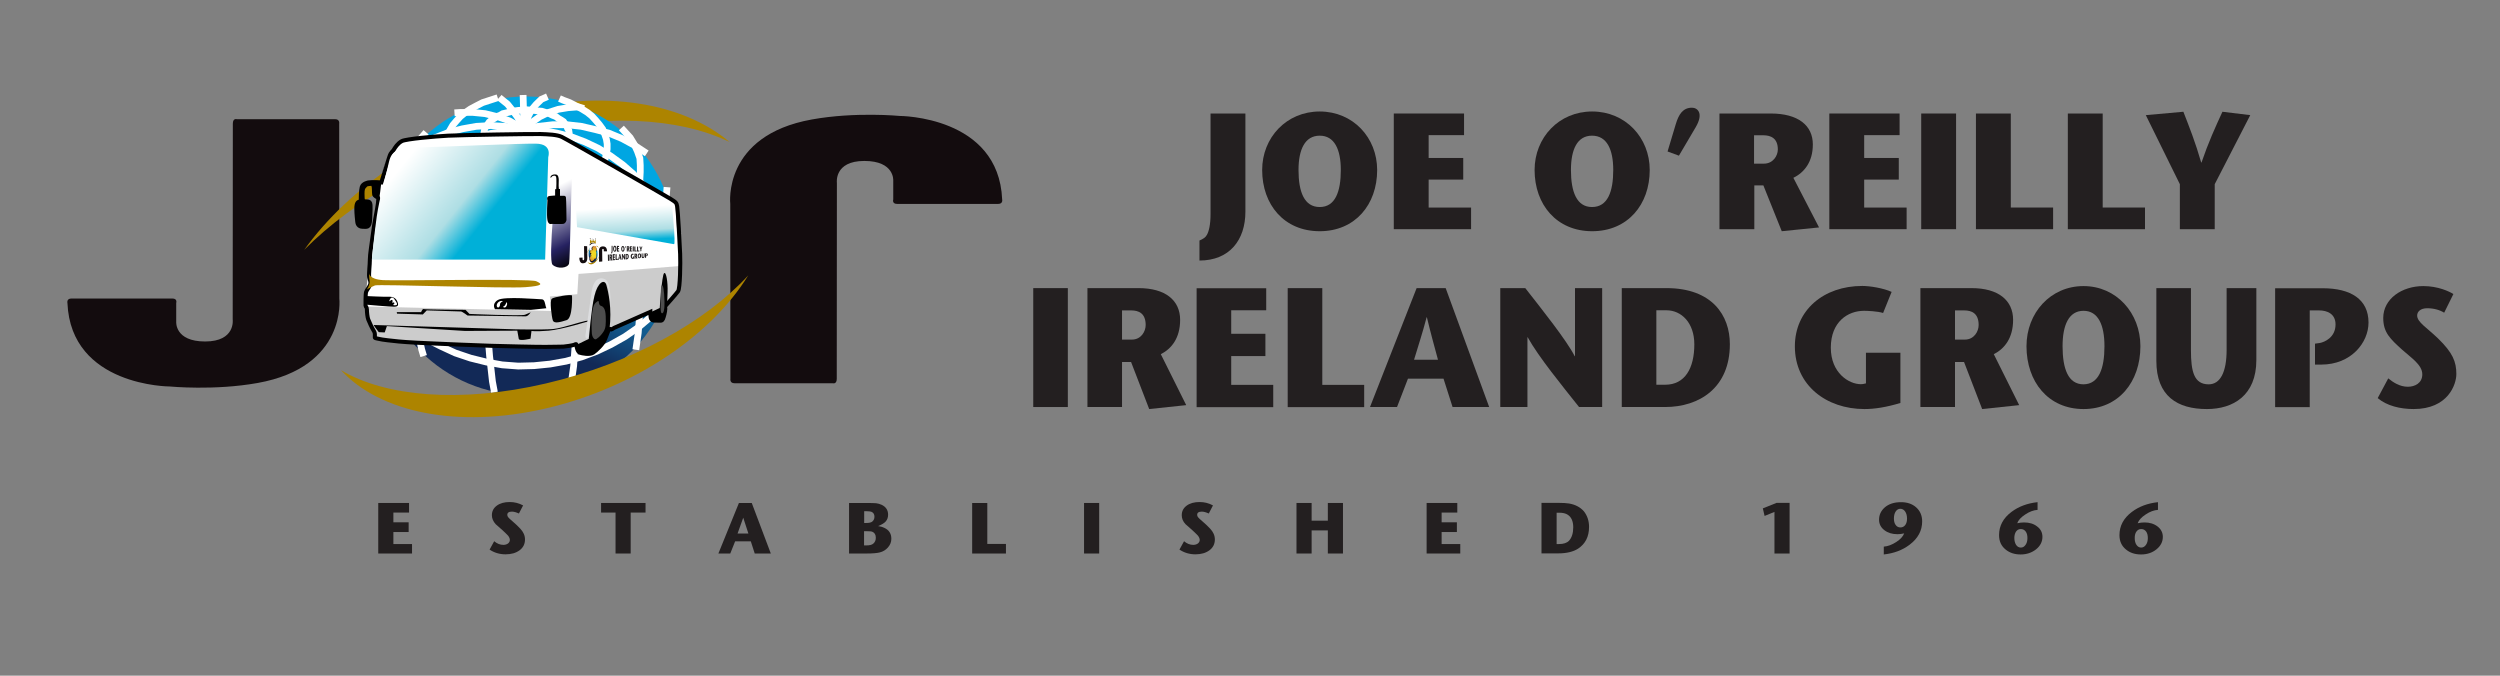 <?xml version="1.0" encoding="utf-8"?>
<!-- Generator: Adobe Illustrator 26.0.1, SVG Export Plug-In . SVG Version: 6.00 Build 0)  -->
<svg version="1.1" id="Layer_1" xmlns="http://www.w3.org/2000/svg" xmlns:xlink="http://www.w3.org/1999/xlink" x="0px" y="0px"
	 viewBox="0 0 185 50" style="enable-background:new 0 0 185 50;" xml:space="preserve">
<rect x="0" y="0" width="185" height="50" fill="#808080" stroke="none"/>
<style type="text/css">
	.st0{fill:#231F20;}
	.st1{fill:#130C0E;}
	.st2{fill:#C39E06;}
	.st3{fill:url(#SVGID_1_);}
	.st4{fill:none;stroke:#FFFFFF;stroke-width:0.5;stroke-miterlimit:3.864;}
	.st5{fill:url(#SVGID_00000148630366611022042480000012986851405157642896_);}
	.st6{fill:#FFFFFF;}
	.st7{fill:url(#SVGID_00000121999208830026320100000009423812905737108149_);}
	.st8{fill:url(#SVGID_00000084521238012343396230000004498439727637284782_);}
	.st9{opacity:0.2;}
	.st10{fill:url(#SVGID_00000162352330906479530800000012063552285568122511_);}
	.st11{fill:url(#SVGID_00000100377347815362952730000008452073320019540360_);}
	.st12{fill:#AD8400;}
	.st13{fill:url(#SVGID_00000131356178348779208910000008287958639673775250_);}
	.st14{fill:#CCCCCC;}
	.st15{fill:none;stroke:#000000;stroke-width:0.3;}
	.st16{fill:url(#SVGID_00000031165112596513852480000006727365783842501772_);}
	.st17{fill:url(#SVGID_00000031175481026618085480000007352887684506208418_);}
	.st18{fill:url(#SVGID_00000034799393188885376130000002145731552610781845_);}
	.st19{fill:#DCDDDF;}
	.st20{fill:#4D4D4D;}
	.st21{fill:url(#SVGID_00000063621582982420494900000005831177914051713199_);}
	.st22{fill:url(#SVGID_00000090973410393413730460000011090891258317087678_);}
</style>
<g>
	<path class="st1" d="M17.23,9.15l-0.01,14.49c0,0,0.23,1.63-2.04,1.63c-2.26,0-2.14-1.46-2.14-1.46v-1.39c0,0,0.11-0.33-0.29-0.33
		H5.29c-0.38,0-0.3,0.33-0.3,0.33c0.26,6.18,7.58,6.18,7.58,6.18s3.28,0.32,6.5-0.26c6.63-1.19,6.04-6.25,6.04-6.25L25.1,9.15
		c0,0,0.06-0.33-0.3-0.33c-0.35,0-7.28,0-7.28,0S17.23,8.73,17.23,9.15z"/>
	<path class="st12" d="M38.18,9.97c6.36-1.62,12.07-1.28,15.81,0.54c-3.46-2.91-9.28-3.93-15.84-2.27
		c-6.56,1.66-12.3,5.61-15.64,10.25C26.17,14.79,31.81,11.58,38.18,9.97z"/>
	<path class="st1" d="M61.92,28.03l0.01-14.49c0,0-0.23-1.63,2.03-1.63c2.26,0,2.14,1.46,2.14,1.46v1.39c0,0-0.11,0.33,0.29,0.33
		h7.47c0.38,0,0.3-0.33,0.3-0.33c-0.26-6.18-7.58-6.18-7.58-6.18s-3.28-0.32-6.5,0.26c-6.63,1.19-6.04,6.25-6.04,6.25l0.01,12.94
		c0,0-0.06,0.33,0.3,0.33c0.35,0,7.28,0,7.28,0S61.92,28.45,61.92,28.03z"/>
	<g>
		<path class="st0" d="M92.16,8.4v7.26c0,2.12-1.19,3.62-3.4,3.62v-1.48c0.29-0.13,0.44-0.22,0.55-0.42
			c0.15-0.26,0.27-0.76,0.27-1.54V8.4H92.16z"/>
		<path class="st0" d="M93.4,12.58c0-2.4,1.8-4.33,4.26-4.33c2.46,0,4.25,1.93,4.25,4.33c0,2.56-1.63,4.53-4.25,4.53
			C95.02,17.11,93.4,15.14,93.4,12.58z M99.22,12.58c0-1.52-0.47-2.54-1.56-2.54c-1.1,0-1.57,1.03-1.57,2.54
			c0,1.61,0.42,2.74,1.57,2.74C98.8,15.32,99.22,14.2,99.22,12.58z"/>
		<path class="st0" d="M108.34,10h-2.62v1.69h2.56v1.6h-2.56v2.07h3.14v1.6h-5.72V8.4h5.2V10z"/>
		<path class="st0" d="M113.56,12.58c0-2.4,1.8-4.33,4.26-4.33c2.46,0,4.26,1.93,4.26,4.33c0,2.56-1.63,4.53-4.26,4.53
			C115.19,17.11,113.56,15.14,113.56,12.58z M119.38,12.58c0-1.52-0.47-2.54-1.57-2.54c-1.1,0-1.56,1.03-1.56,2.54
			c0,1.61,0.42,2.74,1.56,2.74C118.96,15.32,119.38,14.2,119.38,12.58z"/>
		<path class="st0" d="M123.4,11.21l0.61-2.03c0.22-0.73,0.53-1.21,1.2-1.21c0.4,0,0.88,0.4,0.28,1.43l-1.25,2.12L123.4,11.21z"/>
		<path class="st0" d="M127.22,8.4h3.82c2.02,0,3.11,0.88,3.11,2.29c0,1.31-0.65,2.08-1.44,2.47l1.9,3.67l-2.76,0.28l-1.36-3.39
			h-0.67v3.24h-2.58V8.4z M129.8,12.11h0.73c0.68,0,1.03-0.59,1.03-1.05c0-0.84-0.53-1.05-1.08-1.05h-0.68V12.11z"/>
		<path class="st0" d="M140.57,10h-2.62v1.69h2.56v1.6h-2.56v2.07h3.14v1.6h-5.72V8.4h5.2V10z"/>
		<path class="st0" d="M142.17,16.96V8.4h2.58v8.56H142.17z"/>
		<path class="st0" d="M146.22,8.4h2.58v6.96h3.13v1.6h-5.71V8.4z"/>
		<path class="st0" d="M153.02,8.4h2.58v6.96h3.13v1.6h-5.71V8.4z"/>
		<path class="st0" d="M161.31,16.96v-3.33l-2.52-5.11l2.78-0.25c0.44,1.13,0.89,2.26,1.32,3.76h0.02c0.51-1.49,1.03-2.63,1.55-3.76
			l2.06,0.25l-2.63,5.11v3.33H161.31z"/>
	</g>
	<g>
		<path class="st0" d="M76.46,30.12v-8.8h2.56v8.8H76.46z"/>
		<path class="st0" d="M80.47,21.32h3.78c2,0,3.08,0.91,3.08,2.35c0,1.35-0.64,2.14-1.43,2.54l1.88,3.77l-2.74,0.29l-1.34-3.48
			h-0.67v3.33h-2.56V21.32z M83.03,25.13h0.73c0.68,0,1.02-0.6,1.02-1.08c0-0.87-0.52-1.08-1.07-1.08h-0.68V25.13z"/>
		<path class="st0" d="M93.7,22.96h-2.59v1.74h2.53v1.65h-2.53v2.13h3.11v1.65h-5.67v-8.8h5.15V22.96z"/>
		<path class="st0" d="M95.29,21.32h2.56v7.16h3.1v1.65h-5.66V21.32z"/>
		<path class="st0" d="M106.98,21.32l3.22,8.8h-2.71l-0.67-2.1h-2.63l-0.81,2.1h-2l3.45-8.8H106.98z M106.41,26.62
			c-0.28-1.04-0.52-1.89-0.82-3.14h-0.02c-0.33,1.26-0.62,2.1-0.93,3.14H106.41z"/>
		<path class="st0" d="M118.56,30.12h-1.71c-1.27-1.6-2.99-3.7-3.8-5.16h-0.02v5.16h-2.01v-8.8h1.85c1.22,1.56,3.05,3.85,3.66,5.04
			h0.02v-5.04h2.01V30.12z"/>
		<path class="st0" d="M123.31,21.32c3.39,0,4.7,2.02,4.7,4.15c0,3.22-2.25,4.65-4.8,4.65h-3.2v-8.8H123.31z M122.57,28.47h0.65
			c1.47,0,2.16-1.22,2.16-2.99c0-1.6-0.96-2.52-2.07-2.52h-0.74V28.47z"/>
		<path class="st0" d="M140.63,26.1v3.72c-1.03,0.31-1.89,0.45-2.66,0.45c-2.82,0-5.15-1.76-5.15-4.64c0-2.67,2.12-4.47,4.99-4.47
			c0.56,0,1.56,0.16,2.17,0.44l-0.63,1.56c-0.41-0.13-1.16-0.16-1.41-0.16c-1.21,0-2.46,0.82-2.46,2.73c0,1.87,1.34,2.7,2.22,2.7
			c0.08,0,0.22-0.01,0.38-0.06V26.1H140.63z"/>
		<path class="st0" d="M142.11,21.32h3.78c2,0,3.08,0.91,3.08,2.35c0,1.35-0.64,2.14-1.43,2.54l1.88,3.77l-2.74,0.29l-1.34-3.48
			h-0.67v3.33h-2.56V21.32z M144.67,25.13h0.73c0.68,0,1.02-0.6,1.02-1.08c0-0.87-0.52-1.08-1.07-1.08h-0.68V25.13z"/>
		<path class="st0" d="M149.96,25.62c0-2.47,1.78-4.45,4.22-4.45c2.43,0,4.21,1.99,4.21,4.45c0,2.63-1.61,4.65-4.21,4.65
			C151.57,30.27,149.96,28.25,149.96,25.62z M155.73,25.62c0-1.56-0.46-2.62-1.55-2.62c-1.09,0-1.55,1.06-1.55,2.62
			c0,1.66,0.41,2.82,1.55,2.82C155.31,28.43,155.73,27.28,155.73,25.62z"/>
		<path class="st0" d="M162.13,21.32v4.6c0,1.58,0.23,2.52,1.31,2.52c0.85,0,1.33-0.88,1.33-2.55v-4.57h2.2v5.32
			c0,2.63-1.72,3.63-3.66,3.63c-2.17,0-3.74-0.94-3.74-3.57v-5.38H162.13z"/>
		<path class="st0" d="M171.67,25.38c0.33-0.06,1.16-0.4,1.16-1.37c0-0.79-0.62-1.04-1.22-1.04h-0.69v7.16h-2.56v-8.8h3.51
			c2.11,0,3.4,0.83,3.4,2.54c0,1.48-1.28,3.11-3.5,3.11h-0.46v-1.55L171.67,25.38z"/>
		<path class="st0" d="M180.87,23.14c-0.34-0.21-0.78-0.33-1.25-0.33c-0.5,0-0.75,0.25-0.75,0.54c0,0.49,0.71,0.89,1.54,1.69
			c1.09,1.06,1.36,1.72,1.36,2.64c0,0.78-0.62,2.59-3.16,2.59c-0.99,0-1.99-0.24-2.66-0.81l0.78-1.46c0.36,0.29,0.85,0.62,1.45,0.62
			c0.51,0,1.07-0.26,1.07-0.92c0-0.7-0.82-1.22-1.49-1.82c-0.88-0.8-1.4-1.27-1.4-2.35c0-1.41,1.37-2.36,2.97-2.36
			c1.08,0,1.93,0.4,2.22,0.59L180.87,23.14z"/>
	</g>
	<g>
		<linearGradient id="SVGID_1_" gradientUnits="userSpaceOnUse" x1="41.148" y1="12.967" x2="36.5" y2="23.927">
			<stop  offset="0.017" style="stop-color:#00A6E2"/>
			<stop  offset="0.708" style="stop-color:#12588B"/>
			<stop  offset="0.989" style="stop-color:#122957"/>
		</linearGradient>
		<path class="st3" d="M49.99,18.19c0,6.1-4.95,11.05-11.05,11.05c-6.1,0-11.05-4.95-11.05-11.05c0-6.1,4.95-11.05,11.05-11.05
			C45.04,7.14,49.99,12.08,49.99,18.19z"/>
		<g>
			<polyline class="st4" points="38.41,9.47 37.33,9.35 36.32,9.29 35.24,9.35 34.23,9.53 33.21,9.79 32.22,10.18 31.3,10.62 
				30.67,11.1 30.42,11.22 			"/>
			<polyline class="st4" points="38.38,9.56 37.33,9.71 36.29,9.88 35.24,10.2 34.26,10.62 33.33,11.12 32.43,11.67 31.59,12.32 
				30.82,13.06 30.13,13.88 29.53,14.76 28.99,15.64 28.55,16.64 28.22,17.64 27.97,18.67 27.83,19.7 27.83,19.82 			"/>
			<polyline class="st4" points="38.5,9.68 37.46,10.26 36.47,10.94 35.51,11.71 34.64,12.53 33.87,13.41 33.15,14.38 32.52,15.41 
				31.98,16.47 31.5,17.59 31.18,18.73 30.94,19.88 30.76,21.08 30.72,22.29 30.79,23.47 30.94,24.64 31.2,25.85 31.35,26.35 			"/>
			<polyline class="st4" points="38.71,9.73 37.99,11.5 37.42,13.29 36.95,15.15 36.59,16.97 36.32,18.82 36.14,20.73 36.05,22.59 
				36.08,24.47 36.23,26.35 36.44,28.23 36.59,29.03 			"/>
			<polyline class="st4" points="42.21,28.79 42.45,27.09 42.57,25.35 42.6,23.62 42.54,21.88 42.36,20.14 42.06,18.44 41.7,16.76 
				41.22,15.09 40.62,13.44 39.97,11.85 39.22,10.29 38.92,9.73 			"/>
			<polyline class="st4" points="47.05,25.88 47.23,24.64 47.32,23.44 47.29,22.2 47.17,20.94 46.93,19.73 46.61,18.53 46.19,17.38 
				45.65,16.26 45.05,15.17 44.36,14.14 43.59,13.18 42.72,12.26 41.79,11.44 40.8,10.71 39.76,10.03 39.1,9.65 			"/>
			<polyline class="st4" points="50.13,19.5 49.95,18.47 49.65,17.44 49.27,16.41 48.79,15.47 48.22,14.56 47.59,13.71 46.87,12.88 
				46.07,12.18 45.17,11.53 44.27,10.97 43.28,10.5 42.27,10.12 41.22,9.85 40.18,9.65 39.16,9.56 			"/>
			<polyline class="st4" points="47.86,11.35 46.96,10.76 46.04,10.26 45.05,9.85 44.06,9.59 43.02,9.35 41.97,9.23 40.89,9.23 
				39.82,9.35 39.19,9.47 			"/>
			<polyline class="st4" points="43.21,8.03 42.81,7.91 42.03,7.97 41.31,8.09 40.59,8.32 39.94,8.64 39.34,9.06 39.01,9.29 			"/>
			<polyline class="st4" points="40.51,7.15 40.06,7.35 39.67,7.73 39.34,8.12 39.1,8.59 38.92,9.09 38.92,9.29 			"/>
			<polyline class="st4" points="38.59,9.29 38.32,8.7 37.96,8.21 37.55,7.7 37.04,7.29 36.95,7.21 			"/>
			<polyline class="st4" points="38.47,9.38 37.69,8.94 36.83,8.64 35.9,8.41 35,8.32 34.07,8.32 33.63,8.35 			"/>
			<polyline class="st4" points="28.75,22.82 29.65,23.67 30.58,24.41 31.57,25.09 32.61,25.62 33.69,26.12 34.82,26.5 35.99,26.79 
				37.16,27 38.35,27.09 39.52,27.06 40.71,26.94 41.88,26.73 43.05,26.41 44.15,26 45.2,25.5 46.25,24.91 47.23,24.23 48.13,23.47 
				48.97,22.62 49.54,21.94 			"/>
			<polyline class="st4" points="27.74,17.32 27.89,18.09 28.16,18.82 28.55,19.53 28.96,20.2 29.47,20.85 30.13,21.47 30.85,22.06 
				31.62,22.56 32.46,23.03 33.39,23.44 34.32,23.76 35.3,24.03 36.35,24.26 37.42,24.38 38.5,24.47 39.55,24.47 40.62,24.38 
				41.67,24.23 42.72,24.03 43.7,23.73 44.63,23.38 45.56,22.97 46.36,22.5 47.17,21.97 47.86,21.41 48.49,20.79 49,20.14 
				49.45,19.47 49.8,18.73 50.04,18 50.16,17.23 			"/>
			<polyline class="st4" points="28.57,13.91 28.57,14.67 28.7,15.38 29.05,16.41 29.47,17.26 30.04,18.06 30.67,18.62 31.18,19.06 
				31.83,19.53 32.61,19.97 33.45,20.41 34.26,20.71 34.77,20.85 35.3,21.02 36.59,21.29 37.87,21.47 40,21.47 41.16,21.32 
				42.42,21.06 43.49,20.73 44.75,20.26 45.86,19.65 46.96,18.88 47.86,18 48.58,17 48.88,16.35 49.15,15.59 49.27,15 49.36,13.85 
							"/>
			<polyline class="st4" points="31.53,9.79 31.15,10.23 30.85,10.73 30.61,11.24 30.46,11.73 30.4,12.26 30.4,12.79 30.46,13.35 
				30.61,13.82 30.85,14.35 31.18,14.82 31.5,15.29 31.95,15.76 32.46,16.14 33.03,16.53 33.63,16.88 34.32,17.17 35.03,17.44 
				35.75,17.68 36.53,17.82 37.33,17.97 38.11,18 38.92,18.06 39.76,18 40.53,17.94 41.34,17.82 42.09,17.68 42.84,17.41 
				43.55,17.15 44.18,16.85 44.84,16.53 45.38,16.12 45.86,15.7 46.3,15.26 46.67,14.79 46.96,14.29 47.2,13.79 47.35,13.29 
				47.38,12.73 47.38,12.23 47.35,11.71 47.17,11.2 46.93,10.67 46.63,10.18 45.98,9.47 			"/>
			<polyline class="st4" points="36.83,7.23 35.72,7.59 35.27,7.82 34.82,8.06 34.44,8.32 34.07,8.62 33.78,8.94 33.51,9.26 
				33.3,9.62 33.15,9.97 33.03,10.32 32.97,10.67 32.97,11.06 33.03,11.41 33.15,11.76 33.3,12.14 33.54,12.47 33.81,12.79 
				34.1,13.12 34.44,13.41 34.82,13.67 35.27,13.94 35.72,14.12 36.23,14.32 36.74,14.5 37.31,14.59 37.84,14.67 38.38,14.7 
				38.98,14.73 39.55,14.7 40.09,14.67 40.68,14.56 41.19,14.47 41.7,14.29 42.21,14.12 42.68,13.91 43.11,13.67 43.49,13.41 
				43.85,13.12 44.15,12.79 44.39,12.47 44.63,12.12 44.78,11.76 44.87,11.41 44.93,11.03 44.93,10.65 44.87,10.29 44.75,9.94 
				44.6,9.56 44.36,9.23 44.09,8.91 43.8,8.59 43.47,8.32 43.05,8.06 42.6,7.82 42.15,7.59 41.67,7.41 41.4,7.29 			"/>
			<line class="st4" x1="38.77" y1="9.29" x2="38.71" y2="7.03"/>
			<polygon class="st4" points="38.95,8.12 38.65,8.15 38.35,8.17 38.08,8.21 37.78,8.27 37.48,8.35 37.21,8.41 37.01,8.53 
				36.77,8.62 36.59,8.76 36.38,8.88 36.2,9.03 36.08,9.21 35.99,9.35 35.87,9.5 35.84,9.68 35.81,9.85 35.81,10.03 35.84,10.18 
				35.87,10.35 35.99,10.5 36.08,10.67 36.2,10.85 36.41,10.97 36.59,11.12 36.8,11.24 37.01,11.35 37.25,11.41 37.52,11.53 
				37.78,11.61 38.08,11.65 38.38,11.71 38.65,11.71 38.95,11.71 39.25,11.71 39.58,11.71 39.85,11.65 40.15,11.61 40.41,11.53 
				40.68,11.41 40.92,11.32 41.13,11.24 41.37,11.12 41.55,10.97 41.7,10.82 41.85,10.67 41.94,10.5 42,10.32 42.09,10.18 42.12,10 
				42.12,9.85 42.09,9.65 42,9.5 41.94,9.32 41.82,9.18 41.7,9 41.52,8.88 41.31,8.76 41.13,8.62 40.89,8.53 40.65,8.41 40.38,8.32 
				40.09,8.23 39.82,8.21 39.52,8.17 39.25,8.15 			"/>
			<polygon class="st4" points="38.77,9.29 38.71,9.29 38.68,9.29 38.65,9.29 38.62,9.29 38.59,9.32 38.53,9.32 38.5,9.35 
				38.5,9.35 38.47,9.35 38.44,9.41 38.41,9.41 38.41,9.44 38.38,9.44 38.38,9.44 38.38,9.47 38.38,9.5 38.38,9.53 38.38,9.56 
				38.41,9.56 38.41,9.59 38.44,9.62 38.47,9.62 38.5,9.62 38.5,9.65 38.53,9.68 38.59,9.68 38.62,9.71 38.65,9.71 38.68,9.71 
				38.71,9.73 38.77,9.73 38.77,9.73 38.83,9.73 38.86,9.73 38.92,9.71 38.92,9.71 38.98,9.71 39.01,9.68 39.01,9.65 39.07,9.65 
				39.1,9.62 39.1,9.62 39.13,9.62 39.16,9.59 39.16,9.56 39.19,9.56 39.19,9.53 39.19,9.5 39.19,9.47 39.19,9.44 39.19,9.44 
				39.16,9.44 39.16,9.41 39.13,9.41 39.1,9.35 39.1,9.35 39.07,9.35 39.01,9.32 39.01,9.32 38.95,9.29 38.92,9.29 38.89,9.29 
				38.86,9.29 38.83,9.29 			"/>
		</g>
	</g>
	<path class="st12" d="M40.38,28.38c-6.31,1.47-11.89,0.97-15.15-0.99c2.85,3.11,8.6,4.36,15.18,2.83
		c6.58-1.53,12.24-5.43,14.96-9.84C52.21,23.83,46.69,26.91,40.38,28.38z"/>
	<g>
		<path class="st6" d="M29.87,10.36c0,0-1.35,0.57-1.76,3.4c-0.41,2.83-0.57,4.15-0.57,4.15L27,22.26l0.94,2.49l13.12,0.47
			l6.11-1.89l3.16-2.42l-0.34-5.85l-7.82-4.57c0,0-0.12-0.54-2.13-0.57C33.52,9.82,29.87,10.36,29.87,10.36z"/>
		<g>
			<path class="st14" d="M49.26,22.62c-0.05,0.04-0.05,0.08-0.05,0.28c0,0.2-0.11,0.6-0.17,0.74c-0.06,0.14-0.17,0.13-0.17,0.13
				s-0.33,0-0.48-0.01c-0.16-0.01-0.13-0.02-0.21-0.1c-0.08-0.08-0.08-0.54-0.08-0.54s-2.57,1.13-2.67,1.18
				c-0.1,0.05-0.23,0.17-0.27,0.1c-0.04-0.08-0.14,0.06-0.14,0.06s-0.14,0.37-0.28,0.71c-0.14,0.34-0.61,0.8-0.87,0.97
				c-0.25,0.17-0.82,0.05-0.98,0c-0.16-0.05-0.25-0.39-0.25-0.54c0-0.14-0.05-0.1-0.16-0.05c-0.11,0.04-0.64,0.13-0.81,0.14
				c-0.17,0.01-0.86,0.01-1.33,0.02c-0.48,0.01-3.37-0.07-4-0.08c-0.63-0.02-4.2-0.17-4.46-0.18c-0.25-0.01-1.92-0.1-2.39-0.14
				c-0.47-0.04-1.21-0.12-1.51-0.2c-0.3-0.08-0.26-0.02-0.26-0.2c0-0.18,0.01-0.26-0.1-0.42c-0.11-0.17-0.33-0.65-0.39-0.81
				c-0.06-0.16-0.1-0.54-0.1-0.73c0-0.18-0.09-0.21-0.1-0.27l13.75,0.33l-0.09-1.07l2.03-0.17l0.09-1.5c0,0,5.71-0.43,7.52-0.59
				c-0.01,0.79-0.05,1.75-0.16,1.9C50.03,21.76,49.26,22.62,49.26,22.62z"/>
			<path class="st15" d="M49.26,22.62c0,0,0.77-0.86,0.92-1.07c0.15-0.21,0.18-2.11,0.15-2.76c-0.02-0.64-0.17-3.25-0.22-3.51
				c-0.05-0.26-0.05-0.29-0.5-0.57c-0.45-0.28-7.69-4.42-8.04-4.58c-0.35-0.17-1.02-0.19-1.55-0.21c-0.52-0.02-5.89,0.07-6.86,0.12
				c-0.97,0.05-3.1,0.24-3.42,0.4c-0.32,0.17-0.52,0.5-0.6,0.64c-0.07,0.14-0.2,0.14-0.32,0.5c-0.13,0.36-0.6,1.92-0.6,1.92
				s-0.67-0.05-0.95,0c0,0-0.43,0.07-0.5,0.35c-0.07,0.28-0.07,0.77-0.07,0.83c0,0.06,0,0.22-0.1,0.24
				c-0.1,0.02-0.23,0.08-0.23,0.51c0,0.42,0.06,0.88,0.07,0.99c0.01,0.11,0.07,0.36,0.39,0.36c0.32,0,0.52,0.11,0.56-0.55
				c0.03-0.66,0.04-0.95,0.03-1c-0.01-0.04,0.02-0.31-0.22-0.32c-0.25-0.01-0.37,0.03-0.37-0.34c-0.01-0.37-0.02-0.59,0.11-0.74
				c0.14-0.15,0.14-0.19,0.35-0.21c0.21-0.02,0.37-0.09,0.38,0.37c0.02,0.46-0.01,0.42,0.14,0.54c0.14,0.12,0.23-0.05,0.16,0.51
				c-0.07,0.56-0.28,1.45-0.37,2.25c-0.1,0.8-0.23,1.52-0.23,1.91c0,0.39-0.09,1.07-0.05,1.31c0.04,0.24,0.15,0.36,0.06,0.58
				c-0.1,0.23-0.24,0.36-0.29,0.52c-0.05,0.16-0.04,0.93-0.04,1.01c0,0.08,0.1,0.09,0.1,0.29c0,0.2,0.04,0.57,0.1,0.73
				c0.06,0.16,0.28,0.64,0.39,0.81c0.11,0.17,0.1,0.24,0.1,0.42c0,0.18-0.04,0.13,0.26,0.2c0.3,0.08,1.04,0.15,1.51,0.2
				c0.47,0.05,2.14,0.14,2.39,0.14c0.25,0.01,3.83,0.17,4.46,0.18c0.63,0.02,3.52,0.09,4,0.08c0.48-0.01,1.17-0.01,1.33-0.02
				c0.17-0.01,0.7-0.09,0.81-0.14c0.11-0.05,0.16-0.09,0.16,0.05c0,0.14,0.09,0.48,0.25,0.54c0.16,0.05,0.72,0.17,0.98,0
				c0.25-0.17,0.73-0.63,0.87-0.97c0.14-0.34,0.28-0.71,0.28-0.71s0.1-0.14,0.14-0.06c0.04,0.08,0.17-0.05,0.27-0.1
				c0.1-0.05,2.67-1.18,2.67-1.18s0,0.46,0.08,0.54c0.08,0.08,0.06,0.09,0.21,0.1c0.16,0.01,0.48,0.01,0.48,0.01
				s0.11,0.01,0.17-0.13c0.06-0.14,0.17-0.54,0.17-0.74C49.21,22.7,49.21,22.66,49.26,22.62z"/>
			
				<linearGradient id="SVGID_00000165194990012626116000000010075686437461076618_" gradientUnits="userSpaceOnUse" x1="24.127" y1="11.805" x2="18.266" y2="16.494" gradientTransform="matrix(-1 0 0 1 54.058 0)">
				<stop  offset="0.017" style="stop-color:#FFFFFF"/>
				<stop  offset="0.708" style="stop-color:#AEDEE4"/>
				<stop  offset="0.989" style="stop-color:#00B0D8"/>
			</linearGradient>
			<path style="fill:url(#SVGID_00000165194990012626116000000010075686437461076618_);" d="M40.34,19.21l0.23-7.59
				c0,0,0.33-0.97-0.91-0.99c-1.24-0.02-6.88,0.24-8.43,0.27c-1.55,0.02-2.23,0.12-2.44,1.06c-0.2,0.94-0.71,2.66-0.91,4.06
				c-0.2,1.4-0.36,3.19-0.36,3.19H40.34z"/>
			
				<linearGradient id="SVGID_00000038400047270771572550000018039153199730085511_" gradientUnits="userSpaceOnUse" x1="8.632" y1="15.349" x2="8.487" y2="17.889" gradientTransform="matrix(-1 0 0 1 54.058 0)">
				<stop  offset="0.017" style="stop-color:#FFFFFF"/>
				<stop  offset="0.708" style="stop-color:#AEDEE4"/>
				<stop  offset="0.989" style="stop-color:#00B0D8"/>
			</linearGradient>
			<path style="fill:url(#SVGID_00000038400047270771572550000018039153199730085511_);" d="M49.88,18.07l-7.18-1.26l-0.22-4.03
				l-1.58-0.53c0,0-0.35-1.96,1.36-1.26c1.7,0.7,7.48,4.32,7.48,4.32S50.01,18.07,49.88,18.07z"/>
			<path d="M43.62,23.75c0,0-2,0.63-3.02,0.72c-1.02,0.08-1.27,0.02-1.27,0.02l-0.07,0.57c0,0-0.82,0.21-0.87,0.02
				c-0.04-0.19-0.11-0.61-0.11-0.61l-3.87,0.02l-5.78-0.36l-0.16,0.47l-0.44-0.02c0,0-0.42-0.53-0.36-0.53
				c0.07,0,10.49,0.32,10.49,0.32s1.96,0.04,2.76-0.02C41.73,24.28,43.62,23.56,43.62,23.75z"/>
			<path d="M42.33,21.87c0,0,0.07,1.67-0.4,1.82c-0.47,0.15-0.93,0.28-1.02,0.02c-0.09-0.25-0.25-1.48-0.07-1.61
				C41.02,21.97,42.24,21.76,42.33,21.87z"/>
			<path d="M39.27,23.11c0,0-0.18,0.3-0.38,0.3c-0.2,0-4.29-0.06-4.29-0.06s-0.4-0.3-0.49-0.3c-0.09,0-2.53-0.08-2.53-0.08
				l-0.29,0.3l-1.91-0.06l-0.02-0.11h1.8c0,0,0.11-0.27,0.18-0.23c0.07,0.04,3.11,0.06,3.11,0.06l0.29,0.3c0,0,3.87,0.17,4.11,0.06
				C39.09,23.18,39.27,23.11,39.27,23.11z"/>
			<path class="st12" d="M27.31,20.2c0,0-0.05,0.46,1.04,0.53c1.09,0.06,10.87-0.13,11.33,0.08c0.47,0.21,0.51,0.34-0.8,0.44
				c-1.31,0.11-10.87-0.23-11.13-0.13c-0.27,0.11-0.6,0.3-0.6,0.3s0.25-0.37,0.2-0.63C27.31,20.53,27.31,20.2,27.31,20.2z"/>
			
				<linearGradient id="SVGID_00000141424271868423905570000011738222386472044962_" gradientUnits="userSpaceOnUse" x1="13.556" y1="13.999" x2="10.845" y2="19.42" gradientTransform="matrix(-1 0 0 1 54.058 0)">
				<stop  offset="0.017" style="stop-color:#FFFFFF"/>
				<stop  offset="0.708" style="stop-color:#262261"/>
				<stop  offset="0.989" style="stop-color:#000000"/>
			</linearGradient>
			<path style="fill:url(#SVGID_00000141424271868423905570000011738222386472044962_);" d="M42.35,12.83c0,0-1.24-0.57-1.19-0.1
				c0.04,0.47-0.63,6.52-0.27,6.86c0.36,0.34,1.13,0.26,1.22-0.09C42.19,19.17,42.25,13.95,42.35,12.83z"/>
			<path d="M27.8,14.54c-0.14-0.12-0.12-0.08-0.14-0.54c-0.02-0.46-0.17-0.39-0.38-0.37c-0.21,0.02-0.21,0.06-0.35,0.21
				c-0.14,0.15-0.12,0.37-0.11,0.74c0.01,0.37,0.13,0.33,0.37,0.34c0.25,0.01,0.21,0.27,0.22,0.32c0.01,0.05,0,0.34-0.03,1
				c-0.03,0.66-0.24,0.55-0.56,0.55c-0.32,0-0.38-0.26-0.39-0.36c-0.01-0.11-0.07-0.57-0.07-0.99c0-0.42,0.13-0.48,0.23-0.51
				c0.1-0.02,0.1-0.18,0.1-0.24c0-0.06,0-0.55,0.07-0.83c0.07-0.28,0.5-0.35,0.5-0.35c0.28-0.05,0.95,0,0.95,0s0-0.01,0.01-0.03
				c-0.04,0.38-0.13,1.1-0.17,1.26c-0.01,0.05-0.05,0.22-0.12,0.46c0.01-0.05,0.01-0.09,0.02-0.14
				C28.03,14.49,27.94,14.66,27.8,14.54z"/>
			<path class="st19" d="M43.56,24.93c0,0,0.31-3.14,0.64-3.72c0.33-0.58,0.73-0.43,0.83,0.19c0.1,0.62,0.14,1.21,0.14,1.21
				s0.09-1.71-0.39-1.94c-0.47-0.23-0.88,0.08-1,0.92c-0.11,0.84-0.44,3.04-0.46,3.24C43.32,25.04,43.41,25.18,43.56,24.93z"/>
			<path d="M49.14,20.22c0.16-0.15,0.29,0.68,0.26,1.41c-0.01,0.32-0.02,0.63-0.03,0.87c-0.06,0.07-0.1,0.12-0.1,0.12
				c-0.05,0.04-0.05,0.08-0.05,0.28c0,0.2-0.11,0.6-0.17,0.74c-0.06,0.14-0.17,0.13-0.17,0.13s-0.33,0-0.48-0.01
				c-0.16-0.01-0.13-0.02-0.21-0.1c-0.08-0.08-0.08-0.54-0.08-0.54c0.07-0.02,0.71-0.33,0.71-0.33S48.98,20.37,49.14,20.22z"/>
			<path d="M43.99,21.89c0.24-0.99,0.74-1.28,0.88-0.8c0.14,0.48,0.43,1.75,0.23,3.29c0,0,0,0.01,0,0.01
				c-0.04,0.02-0.07,0.07-0.07,0.07s-0.14,0.37-0.28,0.71c-0.14,0.34-0.61,0.8-0.87,0.97c-0.25,0.17-0.82,0.05-0.98,0
				c-0.16-0.05-0.25-0.39-0.25-0.54c0-0.03,0-0.05-0.01-0.07l0.93-0.45C43.59,25.08,43.74,22.88,43.99,21.89z"/>
			<path class="st20" d="M43.79,24.57c0,0-0.11-1.82,0.29-2.17c0.4-0.35,0.09,0.15,0.41,0.24c0.33,0.1,0.34,0.62,0.34,1.13
				c0,0.5-0.09,0.69-0.29,0.94c-0.2,0.24-0.28,0.29-0.41,0.38C44,25.18,43.79,24.96,43.79,24.57z"/>
			<path class="st20" d="M49.17,22.27c0,0,0.04,0.86-0.16,0.91c-0.2,0.05-0.1-0.84-0.11-1.21c-0.01-0.37,0-0.99,0.13-0.83
				C49.15,21.31,49.17,22.27,49.17,22.27z"/>
			<path d="M40.76,13.03c0,0,0.13-0.17,0.41-0.11c0.27,0.06,0.15,0.7,0.17,0.85c0.02,0.14,0.01,0.21,0.01,0.21l0.09,0.01v0.5h0.26
				c0,0,0.15-0.03,0.18,0.12c0.03,0.15,0.04,1.68,0.04,1.68s-0.05,0.26-0.26,0.28c-0.2,0.02-0.85,0-0.85,0s-0.23,0.09-0.3-0.28
				c-0.07-0.37,0-1.47,0-1.47s-0.11-0.29,0.16-0.32c0.26-0.03,0.41-0.03,0.41-0.03V14h0.08c0,0,0.04-0.77-0.01-0.91
				c-0.04-0.13-0.24-0.11-0.32-0.01C40.75,13.19,40.7,13.19,40.76,13.03z"/>
			<path d="M39.29,22.93l-2.66-0.05c0,0-0.27-0.39,0.21-0.68c0.48-0.29,3.05-0.05,3.26-0.05c0.21,0,0.24,0.36,0.28,0.51
				c0.05,0.15,0.05,0.15,0.05,0.15L39.29,22.93z"/>
			<path d="M27.14,21.91c0,0,1.22,0.06,1.58,0.05c0.36-0.02,0.57,0.09,0.68,0.35c0.11,0.26,0.08,0.39-0.24,0.39
				c-0.32,0-1.99-0.15-1.99-0.15S27.11,22.07,27.14,21.91z"/>
			<path class="st6" d="M28.81,22.27c0,0,0.06-0.26,0.2-0.25c0.15,0.01,0.16,0.12,0.24,0.22c0.07,0.09,0.21,0.3,0.07,0.34
				c-0.14,0.04-0.25-0.02-0.25-0.02s0.14-0.05,0.11-0.14c-0.03-0.09-0.1,0-0.15-0.03c-0.05-0.04,0.09-0.11,0.01-0.16
				c-0.07-0.05-0.11-0.04-0.16,0.03C28.85,22.32,28.81,22.27,28.81,22.27z"/>
			<path class="st6" d="M37.48,22.36c0,0-0.09,0.28-0.21,0.31c-0.13,0.03,0.11,0.19,0.21-0.02C37.59,22.43,37.48,22.36,37.48,22.36z
				"/>
			<path class="st6" d="M37.23,22.28c0,0-0.24,0.1-0.23,0.26c0.01,0.15-0.15,0.32-0.23,0.14C36.7,22.5,36.92,22.2,37.23,22.28z"/>
		</g>
	</g>
	<g>
		<g>
			<path class="st0" d="M45.33,18.19l0,0.38c0,0.11-0.03,0.19-0.1,0.19l0-0.08c0.01-0.01,0.01-0.01,0.02-0.02
				c0-0.01,0.01-0.04,0.01-0.08l0-0.39L45.33,18.19z"/>
			<path class="st0" d="M45.37,18.4c0-0.12,0.05-0.22,0.12-0.22c0.07,0,0.13,0.1,0.13,0.22c0,0.13-0.05,0.23-0.12,0.23
				C45.42,18.64,45.37,18.54,45.37,18.4z M45.54,18.41c0-0.08-0.01-0.13-0.05-0.13c-0.03,0-0.05,0.05-0.05,0.13
				c0,0.08,0.01,0.14,0.05,0.14C45.53,18.54,45.54,18.49,45.54,18.41z"/>
			<path class="st0" d="M45.81,18.28l-0.08,0l0,0.08l0.08,0l0,0.08l-0.08,0l0,0.1l0.09,0l0,0.08l-0.17,0l0-0.43l0.16,0.01
				L45.81,18.28z"/>
			<path class="st0" d="M45.97,18.41c0-0.12,0.05-0.21,0.12-0.21c0.07,0,0.13,0.1,0.13,0.21c0,0.12-0.05,0.21-0.12,0.22
				C46.02,18.63,45.97,18.53,45.97,18.41z M46.14,18.41c0-0.07-0.02-0.12-0.05-0.12c-0.03,0-0.05,0.05-0.05,0.12
				c0,0.08,0.01,0.13,0.05,0.13C46.13,18.54,46.14,18.49,46.14,18.41z"/>
			<path class="st0" d="M46.26,18.35l0.02-0.09c0.01-0.03,0.01-0.06,0.03-0.06c0.01,0,0.03,0.02,0.01,0.07l-0.04,0.1L46.26,18.35z"
				/>
			<path class="st0" d="M46.38,18.22l0.11,0c0.06,0,0.09,0.04,0.09,0.11c0,0.06-0.02,0.09-0.04,0.11l0.06,0.17l-0.08,0.01
				l-0.04-0.16h-0.02l0,0.15l-0.08,0L46.38,18.22z M46.45,18.39l0.02,0c0.02,0,0.03-0.03,0.03-0.05c0-0.04-0.02-0.05-0.03-0.05
				l-0.02,0L46.45,18.39z"/>
			<path class="st0" d="M46.77,18.3l-0.08,0l0,0.08l0.08,0l0,0.07l-0.08,0l0,0.09l0.09,0l0,0.07l-0.17,0l0-0.39l0.15,0.01
				L46.77,18.3z"/>
			<path class="st0" d="M46.82,18.61l0-0.38l0.08,0l0,0.37L46.82,18.61z"/>
			<path class="st0" d="M46.94,18.24l0.08,0l0,0.3l0.09,0l0,0.07l-0.17,0L46.94,18.24z"/>
			<path class="st0" d="M47.14,18.25l0.08,0l0,0.29l0.09,0l0,0.07l-0.17,0L47.14,18.25z"/>
			<path class="st0" d="M47.39,18.6l0-0.14l-0.08-0.21l0.08-0.01c0.01,0.05,0.03,0.09,0.04,0.15h0c0.02-0.06,0.03-0.11,0.05-0.15
				l0.06,0.01l-0.08,0.2v0.13L47.39,18.6z"/>
			<path class="st0" d="M44.99,19.3l-0.01-0.46l0.08,0l0.01,0.46L44.99,19.3z"/>
			<path class="st0" d="M45.1,18.83l0.11,0c0.06,0,0.09,0.04,0.09,0.12c0,0.07-0.02,0.11-0.04,0.13l0.06,0.19l-0.08,0.02l-0.04-0.18
				l-0.02,0l0,0.17l-0.08,0.01L45.1,18.83z M45.18,19.02l0.02,0c0.02,0,0.03-0.03,0.03-0.06c0-0.04-0.02-0.05-0.03-0.05l-0.02,0
				L45.18,19.02z"/>
			<path class="st0" d="M45.5,18.9l-0.08,0l0,0.09l0.08,0l0,0.08l-0.08,0l0,0.11l0.09-0.01l0,0.08l-0.17,0.01l0-0.45l0.15-0.01
				L45.5,18.9z"/>
			<path class="st0" d="M45.55,18.81l0.08,0l0,0.35l0.09-0.01l0,0.08l-0.17,0.01L45.55,18.81z"/>
			<path class="st0" d="M45.9,18.8l0.1,0.41l-0.08,0.01l-0.02-0.1l-0.08,0.01l-0.02,0.1l-0.06,0l0.1-0.43L45.9,18.8z M45.88,19.06
				c-0.01-0.05-0.02-0.09-0.03-0.15h0c-0.01,0.06-0.02,0.1-0.03,0.15L45.88,19.06z"/>
			<path class="st0" d="M46.25,19.2l-0.05,0c-0.04-0.07-0.09-0.17-0.12-0.23h0l0,0.24l-0.06,0l0-0.41l0.06,0
				c0.04,0.07,0.09,0.17,0.11,0.23h0l0-0.23l0.06,0L46.25,19.2z"/>
			<path class="st0" d="M46.39,18.79c0.1,0,0.14,0.09,0.14,0.18c0,0.14-0.07,0.21-0.14,0.22l-0.1,0.01l0-0.4L46.39,18.79z
				 M46.37,19.11l0.02,0c0.04,0,0.06-0.06,0.06-0.14c0-0.07-0.03-0.11-0.06-0.11l-0.02,0L46.37,19.11z"/>
			<path class="st0" d="M46.91,18.97l0,0.16c-0.03,0.02-0.06,0.02-0.08,0.03c-0.08,0.01-0.15-0.06-0.16-0.19
				c0-0.12,0.06-0.2,0.15-0.2c0.02,0,0.05,0.01,0.07,0.02l-0.02,0.07c-0.01-0.01-0.03-0.01-0.04-0.01c-0.04,0-0.07,0.04-0.07,0.12
				c0,0.08,0.04,0.11,0.07,0.11c0,0,0.01,0,0.01,0l0-0.1L46.91,18.97z"/>
			<path class="st0" d="M46.95,18.77l0.11,0c0.06,0,0.09,0.03,0.09,0.09c0,0.06-0.02,0.09-0.04,0.11l0.06,0.15l-0.08,0.02
				l-0.04-0.14l-0.02,0l0,0.14l-0.08,0.01L46.95,18.77z M47.03,18.93l0.02,0c0.02,0,0.03-0.03,0.03-0.05c0-0.04-0.02-0.04-0.03-0.04
				l-0.02,0L47.03,18.93z"/>
			<path class="st0" d="M47.19,18.94c0-0.1,0.05-0.18,0.13-0.19c0.07,0,0.13,0.07,0.13,0.17c0,0.1-0.05,0.19-0.13,0.19
				C47.24,19.12,47.19,19.05,47.19,18.94z M47.36,18.93c0-0.06-0.01-0.1-0.05-0.1c-0.03,0-0.05,0.04-0.05,0.11
				c0,0.07,0.01,0.11,0.05,0.11C47.35,19.04,47.36,18.99,47.36,18.93z"/>
			<path class="st0" d="M47.55,18.75l0,0.18c0,0.06,0.01,0.1,0.04,0.1c0.03,0,0.04-0.04,0.04-0.1l0-0.18l0.07,0l0,0.2
				c0,0.1-0.05,0.14-0.11,0.15c-0.07,0.01-0.11-0.03-0.11-0.13l0-0.21L47.55,18.75z"/>
			<path class="st0" d="M47.84,18.89c0.01,0,0.03-0.02,0.03-0.05c0-0.03-0.02-0.04-0.04-0.04l-0.02,0l0,0.27l-0.08,0.01v-0.33
				l0.11,0c0.06,0,0.1,0.03,0.1,0.09c0,0.05-0.04,0.12-0.1,0.12l-0.01,0v-0.06L47.84,18.89z"/>
		</g>
		<path class="st1" d="M44.57,19.33l-0.01-0.82c0,0-0.01-0.09,0.06-0.09c0.07,0,0.06,0.08,0.06,0.08l0,0.08c0,0,0,0.02,0.01,0.02
			l0.22,0c0.01,0,0.01-0.02,0.01-0.02c-0.01-0.34-0.23-0.34-0.23-0.34s-0.1-0.02-0.19,0.01c-0.2,0.06-0.18,0.35-0.18,0.35l0.01,0.75
			c0,0,0,0.02,0.01,0.02c0.01,0,0.22-0.02,0.22-0.02S44.57,19.35,44.57,19.33z"/>
		<path class="st1" d="M43.22,18.23l0.01,0.92c0,0,0.01,0.1-0.06,0.11c-0.07,0-0.06-0.09-0.06-0.09l0-0.09c0,0,0-0.02-0.01-0.02
			l-0.22,0.01c-0.01,0-0.01,0.02-0.01,0.02c0.01,0.4,0.23,0.39,0.23,0.39s0.1,0.01,0.19-0.03c0.2-0.09,0.17-0.4,0.17-0.4l-0.01-0.81
			c0,0,0-0.02-0.01-0.02c-0.01,0-0.22-0.01-0.22-0.01S43.22,18.21,43.22,18.23z"/>
		<path class="st12" d="M43.85,18.3c0.19-0.09,0.36-0.07,0.47,0.04c-0.11-0.17-0.28-0.24-0.47-0.14c-0.19,0.1-0.36,0.34-0.46,0.63
			C43.5,18.59,43.66,18.39,43.85,18.3z"/>
		<g>
			
				<linearGradient id="SVGID_00000035509335820232037290000015116698692565983919_" gradientUnits="userSpaceOnUse" x1="44.016" y1="18.507" x2="43.755" y2="19.122">
				<stop  offset="0.017" style="stop-color:#00A6E2"/>
				<stop  offset="0.708" style="stop-color:#12588B"/>
				<stop  offset="0.989" style="stop-color:#122957"/>
			</linearGradient>
			<path style="fill:url(#SVGID_00000035509335820232037290000015116698692565983919_);" d="M44.22,18.79
				c0,0.35-0.14,0.65-0.32,0.67c-0.18,0.02-0.33-0.28-0.34-0.65c-0.01-0.38,0.14-0.68,0.32-0.67
				C44.07,18.14,44.22,18.43,44.22,18.79z"/>
			<g>
				<polygon class="st4" points="43.88,18.27 43.88,18.27 43.88,18.27 43.88,18.27 43.88,18.27 43.88,18.27 43.88,18.27 
					43.88,18.27 43.88,18.27 43.87,18.27 43.87,18.27 43.87,18.27 43.87,18.27 43.87,18.27 43.87,18.27 43.87,18.28 43.87,18.28 
					43.87,18.28 43.87,18.28 43.87,18.28 43.87,18.28 43.87,18.28 43.87,18.28 43.88,18.28 43.88,18.29 43.88,18.29 43.88,18.29 
					43.88,18.29 43.88,18.29 43.88,18.29 43.88,18.29 43.88,18.29 43.88,18.29 43.89,18.29 43.89,18.29 43.89,18.29 43.89,18.29 
					43.89,18.29 43.89,18.29 43.89,18.29 43.89,18.29 43.89,18.28 43.89,18.28 43.89,18.28 43.9,18.28 43.9,18.28 43.9,18.28 
					43.9,18.28 43.9,18.28 43.9,18.28 43.9,18.27 43.9,18.27 43.9,18.27 43.9,18.27 43.89,18.27 43.89,18.27 43.89,18.27 
					43.89,18.27 43.89,18.27 43.89,18.27 43.89,18.27 43.89,18.27 43.89,18.27 43.89,18.27 43.89,18.27 				"/>
			</g>
		</g>
		<path class="st12" d="M43.93,19.4c-0.19,0.1-0.35,0.09-0.45-0.03c0.09,0.19,0.26,0.25,0.45,0.13c0.19-0.11,0.36-0.35,0.44-0.6
			C44.28,19.11,44.12,19.3,43.93,19.4z"/>
		<g>
			<g>
				<path class="st1" d="M43.82,19.39c0,0,0,0.01-0.01,0.01c-0.01,0-0.01,0-0.01,0c0,0,0,0-0.01,0c0,0,0,0-0.01,0c0,0,0,0,0,0
					c0,0,0,0,0,0.01c0,0,0,0-0.01,0c0,0-0.01,0-0.01,0c0,0-0.01,0-0.01-0.01c0,0,0,0,0,0s0,0-0.01,0c0,0-0.01,0-0.01,0
					c0,0,0,0-0.01,0c0,0-0.01,0.01-0.01,0c0,0,0-0.01,0-0.02c0,0,0.01-0.01,0.01-0.01c0,0,0,0,0,0s0,0-0.01,0c-0.01,0-0.01,0-0.01,0
					c0-0.01,0-0.01,0.01-0.01c0.01,0,0.01,0,0.01-0.01c0,0,0.01-0.01,0.01-0.01c0,0,0.01-0.01,0-0.01c-0.01,0-0.01,0.01-0.01,0.01
					c0,0,0,0.01,0,0c0,0-0.01,0-0.01,0c0,0,0,0-0.01,0c0,0,0,0-0.01,0c0,0,0,0.01-0.01,0.01c-0.01,0-0.01,0-0.02,0
					c0,0,0-0.01,0-0.01c0,0,0,0,0-0.01c0-0.01,0-0.01,0.01-0.01c0,0,0,0,0-0.01c0,0,0.01-0.01,0.01-0.01c0,0,0-0.01,0-0.01
					c0,0,0.01-0.01,0.01-0.01c0,0,0-0.01,0-0.01s0,0-0.01,0c0,0-0.01,0.01-0.01,0.01c0,0-0.01,0-0.01,0c0,0-0.01,0.01-0.01,0.01
					c0,0-0.01,0-0.01,0c0-0.01,0-0.01,0-0.02c0,0,0,0,0,0s0,0,0,0c0,0-0.01,0.01-0.01,0c0-0.01,0-0.01,0-0.01c0,0,0-0.01,0-0.01
					c0,0,0-0.01,0-0.01c0,0,0.01,0,0.01-0.01c0,0,0-0.01,0.01-0.01c0.01,0,0.01-0.01,0.01-0.01c0-0.01,0.01-0.01,0.01-0.01
					c0,0,0,0,0,0s0-0.01,0-0.01c0,0,0-0.01,0-0.01s0-0.01,0,0c0,0-0.01,0-0.01,0.01c0,0-0.01,0.01-0.01,0.01c-0.01,0-0.01,0-0.01,0
					c0,0-0.01,0-0.01,0c0,0,0,0.01-0.01,0.01c0,0,0,0,0,0c0,0-0.01,0.01-0.01,0c0-0.01,0-0.02,0.01-0.03
					c0.01-0.01,0.01-0.01,0.02-0.02c0.01-0.01,0.01-0.01,0.01-0.01c0,0.01,0,0.02,0,0.02c0,0,0-0.01,0.01-0.01c0,0,0,0,0.01,0
					c0,0.01,0,0.01,0.01,0c0-0.01,0-0.02,0-0.02c0,0,0,0,0-0.01c-0.01,0-0.01-0.01-0.01-0.01c0.01-0.01,0.01,0,0.01-0.01
					c0,0,0.01-0.01,0.01-0.01c0,0,0-0.01,0.01-0.02c0-0.01,0-0.01,0.01-0.01c0.01,0,0.01,0,0.01,0c0,0,0,0,0,0c0,0,0,0,0.01,0
					c0,0,0.01,0,0.01-0.01c0,0,0.01-0.01,0.01-0.01c0,0,0.01,0,0.01,0c0,0,0-0.01,0.01-0.01c0,0,0,0,0.01,0c0,0,0.01,0,0.01,0
					c0,0,0.01,0,0.01,0s0,0-0.01-0.01c0,0-0.01,0-0.01,0c0,0,0-0.01,0-0.01c0,0-0.01,0-0.01,0c0,0,0,0.01,0,0.01
					c0,0,0,0.01-0.01,0.01c-0.01,0-0.01,0-0.01,0c0,0,0,0-0.01,0c0,0,0,0-0.01,0c0,0,0,0-0.01,0c0,0-0.01,0-0.01,0c0,0,0,0,0,0
					c0,0-0.01,0-0.01,0c0,0.01,0,0.01-0.01,0.01c0,0,0,0-0.01,0c-0.01,0-0.01,0-0.01,0c0,0,0-0.01,0.01-0.02
					c0.01,0,0.01-0.01,0.01-0.01s0-0.01,0-0.01c0,0,0.01-0.01,0.01-0.01c0,0,0-0.01,0-0.01c0,0,0-0.01,0-0.01c0,0,0.01,0,0.01,0
					c0-0.01,0-0.01,0-0.01c0,0,0-0.01,0-0.01c0,0,0.01-0.02,0.01-0.02s0,0-0.01,0c0,0,0-0.01,0-0.02c0-0.01,0.01-0.03,0.01-0.03
					c0,0,0,0,0.01-0.01c0-0.01,0.01-0.02,0.01-0.01c0,0,0.01,0.01,0.01,0.01c0,0,0,0,0.01,0c0,0,0.01,0,0.01-0.01
					c0-0.01,0-0.01,0-0.01c0,0,0-0.01,0-0.01c0,0-0.01,0-0.01,0.01c0,0-0.01,0-0.02,0c-0.01,0-0.02,0-0.02,0
					c0,0-0.01-0.02-0.01-0.02c0,0,0-0.01,0-0.01c0-0.01,0-0.02,0-0.01c0,0.01-0.01,0.02-0.01,0.02c0,0-0.01,0-0.01-0.01
					c0,0-0.01-0.01,0-0.01c0,0,0,0,0-0.01c0,0,0-0.01,0,0c0,0.01,0,0.01-0.01,0.01c0,0-0.01-0.01-0.01-0.01c0,0-0.01-0.01-0.01-0.01
					c0,0,0-0.01,0-0.01c0,0,0,0,0-0.01c0-0.01,0-0.01-0.01-0.01c0-0.01,0-0.03,0-0.02c0.01,0,0.01,0,0.01,0.01c0,0,0,0,0-0.01
					c0-0.01,0-0.01,0-0.01c0,0,0-0.01,0-0.01s0,0,0-0.01c0-0.01,0-0.02,0.01-0.02c0.01,0,0.01,0,0.01,0c0,0,0,0,0.01,0
					c0,0,0-0.01,0.01-0.01s0,0,0-0.01c0-0.01,0-0.02,0-0.02c0,0,0,0-0.01,0c0,0,0-0.01-0.01,0c-0.01,0-0.01,0-0.01,0.01
					c0,0,0,0.01-0.01,0c0-0.01-0.01-0.01-0.01-0.01c0,0,0-0.01,0-0.02c0,0,0,0,0,0s0,0-0.01,0c-0.01,0-0.01,0-0.01,0
					c0-0.01,0-0.01,0-0.01c0.01,0,0.01,0,0.01,0s0-0.01,0-0.01c0,0,0-0.01,0.01,0c0,0,0.01,0.01,0.01,0.01c0,0,0-0.01,0-0.01
					c0,0-0.01-0.01,0-0.02c0,0,0,0.01,0.01-0.01c0,0,0-0.01,0-0.01c0,0,0,0-0.01,0.01c0,0.01-0.01,0.02-0.01-0.02
					c0,0,0-0.02,0.01-0.03c0.01,0,0.01,0.01,0.01,0.01s0-0.01,0-0.01c0.01,0,0.01,0,0.01,0.01c0,0,0,0,0.01,0c0,0,0.01,0,0.01,0
					c0,0.01,0,0,0,0c0,0,0.02-0.01,0.02,0c0,0.01,0,0.02,0,0.03c0,0,0,0,0.01,0c0,0,0-0.02,0.01-0.02c0,0,0.01,0,0.01,0
					c0,0.01,0.01,0.01,0.01,0.01c0,0,0.01,0,0.01,0c0,0.01,0,0,0.01-0.01c0-0.01,0-0.01,0-0.01c0-0.01-0.01-0.01,0-0.02
					c0.01-0.01,0.01-0.01,0.01-0.02c0-0.01,0-0.01,0.01-0.01c0,0,0.01,0,0.01,0c0,0,0-0.01,0-0.01c0-0.01,0.01-0.01,0-0.01
					c0,0,0.01-0.01,0-0.02c0,0-0.01,0-0.01,0c0,0-0.01,0.01-0.01,0.01c0,0-0.01-0.01-0.01-0.01s0,0,0,0c0,0-0.01,0.01-0.01,0
					c-0.01-0.01-0.01-0.02-0.01-0.02c0,0-0.01-0.02,0-0.02c0.01-0.01,0,0,0.01-0.01c0.01-0.01,0.01-0.01,0.01-0.01
					c0,0,0-0.01,0-0.01s0-0.01,0.01-0.01c0,0,0,0,0-0.01c0,0,0-0.01,0-0.02c0,0,0,0,0-0.01c0-0.01,0-0.01,0-0.02
					c0-0.01,0-0.01,0-0.01c0,0,0,0.01,0.01,0c0-0.01,0-0.03,0.01-0.03c0.01,0,0.01,0.01,0.01,0c0.01-0.01,0.01-0.02,0.01-0.02
					c0,0,0,0.01,0.01,0.01c0-0.01,0-0.01,0.01-0.01c0.01,0,0.01-0.01,0.01-0.01c0,0,0,0.01,0,0.01c0,0.01,0,0.01,0,0.01
					c0,0.01,0,0.01,0,0.02c0,0.01,0,0.01,0,0.02c0,0.01,0,0.02,0,0.01c0-0.01,0.01-0.01,0.01-0.01c0,0,0-0.01,0-0.03
					c0-0.01-0.01-0.02,0-0.03c0-0.01,0-0.01,0.01-0.02c0-0.01,0.01-0.01,0.01,0c0,0.01,0,0.01,0,0c0-0.01,0-0.01,0-0.01
					c0,0,0-0.01,0-0.01c0.01,0,0.01,0.01,0.01,0.01c0,0,0.01,0,0.01,0.01c0,0.01,0,0.01,0,0.01S44,18.27,44,18.27
					c0,0,0.01,0.01,0,0.02c-0.01,0.01-0.02,0.02-0.02,0.02c0,0.01,0,0.01,0,0.01c0,0,0.01,0,0.01,0c0,0,0,0,0.01,0
					c0-0.01,0-0.01,0-0.01c0,0,0-0.01,0-0.01c0,0,0-0.01,0.01-0.01c0,0.01,0,0.01,0.01,0c0,0,0,0,0.01,0c0,0,0,0,0-0.01
					c0,0,0,0,0.01,0c0,0,0.01,0,0.01-0.01c0-0.01,0.01-0.01,0.01-0.01c0,0,0,0.01,0.01,0.01c0,0,0.01,0,0.01,0c0,0.01,0,0,0,0
					s0.01,0,0.01,0c0,0.01,0,0.01,0.01,0.02c0,0.01,0,0.01,0,0.02c0,0.01,0,0.01,0,0.01c0,0,0.01,0,0.01,0.01c0,0.01,0,0.01,0,0.01
					c0,0.01,0,0.01,0,0.02c0,0,0,0.01,0.01,0.01c0,0.01,0.01,0.01,0.01,0.01c0,0,0.01-0.01,0.01,0.01c0,0.02,0,0.02,0,0.03
					c-0.01,0.01-0.01,0.02-0.01,0.02s0,0.02,0,0.01c0,0,0-0.02,0.01-0.02c0.01,0,0.02,0,0.02,0.01c0,0.01,0,0.03,0.01,0.03
					c0,0.01,0,0.01,0,0.01c0,0.01,0,0.01,0,0.01c0,0,0,0.02,0,0.02c0,0.01,0,0.01-0.01,0.01c0,0-0.01-0.01,0-0.02c0,0,0-0.01,0-0.02
					c0-0.01,0-0.02,0-0.02c0,0,0-0.01-0.01-0.01c0,0,0,0,0,0.01c0,0.01,0,0.01,0,0.02c0,0.02,0,0.02,0,0.02s0,0,0,0.01
					c0,0,0.01,0.01,0.01,0.02c0,0.01-0.01,0.02-0.01,0.02c-0.01,0-0.01,0-0.01,0.01c0,0.01,0,0.02,0,0.03c0,0,0,0.01,0,0.01
					s-0.01,0-0.01,0.01c0,0,0,0.01-0.01,0.01c-0.01,0-0.01,0-0.01,0s0,0,0,0.01c0,0.01,0.01,0.02,0,0.02
					c-0.01,0-0.01-0.01-0.01-0.01c0,0,0,0,0,0c0,0.01,0,0.01,0,0.02c0,0-0.01,0.01,0,0.01c0.01,0,0.01-0.01,0.01,0
					c0,0.01,0,0.01,0,0.02c0,0,0,0.01,0,0.02c0,0.01,0,0.01,0,0.02c0,0.01,0,0.02,0.01,0.02c0,0.01,0.01,0.02,0.01,0.02
					c0,0.01,0,0.01,0,0.02c0,0,0,0.01,0,0.01c0,0,0.01,0.01,0,0.01c0,0.01,0,0.01-0.01,0.01c0,0-0.01,0.01-0.01,0.01
					c0,0.01,0.01,0.01,0.01,0.01c0,0,0,0.01,0,0.02c0,0.01,0,0.02,0,0.03c0,0.01,0,0.01,0,0.02c0,0.01,0,0.02,0,0.02
					c0,0.01,0,0.02,0,0.03c0,0.01,0,0.01,0,0.02c0,0-0.01,0,0,0.01c0,0.01,0,0.01,0,0.02c0,0.01-0.01,0.01,0,0.02
					c0,0,0.01,0.01,0,0.03c-0.01,0.02-0.01,0.04-0.01,0.04s0,0.01,0,0.01c0,0,0,0,0,0.01c0,0,0,0,0,0.01c0,0.01,0.01,0.01,0,0.02
					c0,0.01,0,0.01,0,0.01c0,0,0,0.01,0,0.01c-0.01,0-0.01-0.01-0.01,0c0,0,0,0.01-0.01,0.01c0,0-0.01-0.02-0.01-0.02
					c0,0,0,0.01,0,0.01c0,0,0,0-0.01,0c0,0,0,0.01-0.01,0.01c0,0,0,0.01-0.01,0.01c0,0-0.01-0.01-0.01,0c0,0-0.01,0-0.01,0
					c0,0-0.01,0-0.02,0c0,0-0.01,0-0.01,0c0,0,0,0.01-0.01,0.01c0,0,0,0-0.01,0c0,0-0.01,0.01,0,0.01c0,0,0,0.01,0,0.02
					c0,0.01-0.01,0.01-0.01,0.01c0,0,0,0.01-0.01,0.01c0,0-0.01,0-0.01,0c0,0,0,0,0,0c0,0.01,0,0.01,0,0.02c0,0.01,0,0.01-0.01,0.01
					c0,0-0.01,0-0.01,0.01c0,0.01,0,0.01-0.01,0.01c0,0,0,0-0.01,0.01c0,0-0.01,0-0.01,0c0-0.01,0-0.01,0-0.02c0,0,0-0.02,0-0.02
					c0,0-0.01,0-0.01,0.01c0,0.01,0,0.01,0,0.01c0,0,0.01,0.01,0,0.02c0,0.01,0,0.01,0,0.01c0,0,0,0,0,0.01c0,0.01,0,0.01-0.01,0.01
					c-0.01,0-0.01,0-0.01,0c0,0,0,0.01,0,0.01c0,0,0-0.01-0.01-0.01c0,0,0,0.01-0.01,0.01"/>
			</g>
		</g>
		<g>
			<g>
				
					<radialGradient id="SVGID_00000045613432037072866570000006707492030833976487_" cx="49.839" cy="18.81" r="0.57" gradientTransform="matrix(0.735 0 0 1 7.322 0)" gradientUnits="userSpaceOnUse">
					<stop  offset="0.343" style="stop-color:#F1D923"/>
					<stop  offset="1" style="stop-color:#DA8731"/>
				</radialGradient>
				<path style="fill:url(#SVGID_00000045613432037072866570000006707492030833976487_);" d="M43.72,18.55c0,0,0-0.01,0-0.01
					C43.72,18.53,43.72,18.54,43.72,18.55c-0.01,0-0.02,0.01-0.02-0.03c0,0,0-0.02,0.01-0.03c0.01,0,0.01,0.01,0.01,0.01
					s0-0.01,0-0.01c0.01,0,0.01,0,0.01,0.01c0,0,0,0,0.01,0c0,0,0.01,0,0.01,0c0,0.01,0,0,0,0c0,0,0.02-0.01,0.02,0
					c0,0.01,0,0.02,0,0.03c0,0,0,0,0.01,0c0,0,0-0.02,0.01-0.02c0,0,0.01,0,0.01,0c0,0.01,0.01,0.01,0.01,0.01c0,0,0.01,0,0.01,0
					c0,0.01,0,0,0.01-0.01c0-0.01,0-0.01,0-0.01c0-0.01-0.01-0.01,0-0.02c0.01,0,0.01-0.01,0.01-0.02c0-0.01,0-0.01,0.01-0.01
					c0.01,0,0.01,0,0.01,0c0,0,0-0.01,0-0.01c0-0.01,0.01-0.01,0.01-0.01c0,0,0.01-0.01,0-0.02c0,0-0.01,0-0.01,0
					c0,0-0.01,0.01-0.01,0.01c0,0-0.01-0.01-0.01-0.01s0,0,0,0c0,0-0.01,0.01-0.01,0c-0.01-0.01-0.01-0.02-0.01-0.02
					c0,0-0.01-0.02,0-0.02c0.01-0.01,0,0,0.01-0.01c0.01-0.01,0.01-0.01,0.01-0.01c0,0,0-0.01,0-0.01s0-0.01,0.01-0.01
					c0,0,0,0,0-0.01c0,0,0-0.01,0-0.02c0,0,0,0,0-0.01c0-0.01,0-0.01,0-0.01c0-0.01,0-0.01,0-0.01c0,0,0,0.01,0.01,0
					c0-0.01,0-0.03,0.01-0.03c0.01,0,0.01,0.01,0.01,0c0.01-0.01,0.01-0.02,0.01-0.02c0,0,0,0.01,0.01,0.01c0-0.01,0-0.01,0.01-0.01
					c0.01,0,0.01-0.01,0.01-0.01c0,0,0,0.01,0,0.01c0,0.01,0,0.01,0,0.01c0,0.01,0,0.01,0,0.02c0,0.01,0,0.01,0,0.02
					c0,0.01,0,0.02,0,0.01c0-0.01,0.01-0.01,0.01-0.01c0,0,0.01-0.01,0-0.03c0-0.01-0.01-0.02,0-0.03c0-0.01,0-0.01,0.01-0.02
					c0-0.01,0.01-0.01,0.01,0c0,0.01,0,0.01,0,0c0-0.01,0-0.01,0-0.01c0,0,0-0.01,0-0.01c0,0,0.01,0.01,0.01,0.01
					c0,0,0.01,0,0.01,0.01c0,0.01,0,0.01,0,0.01s0.01,0,0.01,0.01c0,0,0.01,0.01,0,0.02c-0.01,0.01-0.02,0.02-0.02,0.02
					c0,0.01,0,0.01,0,0.01c0,0,0.01,0,0.01,0c0,0,0.01,0,0.01,0c0-0.01,0-0.01,0-0.01c0,0,0-0.01,0-0.01c0,0,0-0.01,0.01-0.01
					c0,0.01,0,0.01,0.01,0c0,0,0,0,0.01,0c0,0,0,0,0.01-0.01c0,0,0,0,0.01,0c0,0,0.01,0,0.01-0.01c0-0.01,0.01-0.01,0.01-0.01
					c0,0.01,0,0.01,0.01,0.01c0,0,0.01,0,0.01,0.01c0,0,0,0,0,0s0.01,0,0.01,0c0,0.01,0,0.01,0.01,0.02c0,0.01,0,0.01,0,0.02
					c0,0.01,0,0.01,0,0.01c0,0,0.01,0,0.01,0.01c0,0.01,0,0.01,0,0.01c0,0.01,0,0.01,0,0.02c0,0,0,0.01,0.01,0.01
					c0,0.01,0.01,0.01,0.01,0.01c0,0,0.01-0.01,0.01,0.01c0,0.02,0,0.02,0,0.03c0,0.01-0.01,0.02-0.01,0.02s0,0.02,0,0.01
					c0,0,0-0.02,0.01-0.02c0.01,0,0.02,0,0.02,0.01c0,0.01,0,0.03,0.01,0.03c0,0.01,0,0.01,0,0.01c0,0.01,0,0.01,0,0.01
					c0,0,0,0.01,0,0.02c0,0.01,0,0.01-0.01,0.01c0,0-0.01-0.01,0-0.02c0,0,0-0.01,0-0.02c0-0.01,0-0.02,0-0.02c0,0,0-0.01-0.01-0.01
					c0,0,0,0,0,0.01c0,0.01,0,0.01,0,0.02c0,0.02,0,0.02,0,0.02s0,0,0,0.01c0,0,0.01,0.01,0.01,0.02c0,0.01-0.01,0.02-0.01,0.02
					c-0.01,0-0.01,0-0.01,0.01c0,0.01,0,0.02,0,0.03c0,0,0,0.01,0,0.01c0,0-0.01,0-0.01,0.01c0,0,0,0.01-0.01,0.01c0,0,0,0,0,0
					s0,0,0,0.01c0,0.01,0.01,0.02,0,0.02c-0.01,0-0.01,0-0.01-0.01c0,0,0,0,0,0c0,0.01,0,0.01,0,0.02c0,0-0.01,0.01,0,0.01
					c0.01,0,0.01-0.01,0.01,0c0,0.01,0,0.01,0,0.02c0,0,0,0.01,0,0.02c0,0.01,0,0.01,0,0.02c0,0.01,0,0.02,0.01,0.02
					c0,0.01,0.01,0.02,0.01,0.02c0,0.01,0,0.01,0,0.02c0,0,0,0.01,0,0.01c0,0,0.01,0.01,0,0.01c0,0.01,0,0.01-0.01,0.01
					c0,0-0.01,0.01-0.01,0.01c0,0.01,0.01,0.01,0.01,0.01c0,0,0,0.01,0,0.02c0,0.01,0,0.02,0,0.03c0,0.01,0,0.01,0,0.02
					c0,0.01,0,0.02,0,0.02c0,0.01,0,0.02,0,0.03c0,0.01,0,0.01,0,0.02c0,0-0.01,0,0,0.01c0,0.01,0,0.01,0,0.02
					c0,0.01-0.01,0.01,0,0.02c0,0.01,0.01,0.01,0,0.03c0,0.02-0.01,0.04-0.01,0.04s0,0.01,0,0.01c0,0,0,0,0,0.01c0,0,0,0,0,0.01
					c0,0.01,0.01,0.01,0,0.02c0,0.01,0,0.01,0,0.01c0,0,0,0.01,0,0.01c-0.01,0-0.01-0.01-0.01,0c0,0,0,0.01-0.01,0.01
					c0-0.01-0.01-0.02-0.01-0.02c0,0,0,0.01,0,0.01c0,0,0,0-0.01,0c0,0,0,0.01-0.01,0.01c0,0,0,0.01-0.01,0.01c0,0-0.01-0.01-0.01,0
					c0,0-0.01,0.01-0.01,0c0,0-0.01,0-0.02,0c0,0-0.01,0-0.01,0c0,0,0,0.01-0.01,0.01c0,0,0,0-0.01,0c0,0-0.01,0.01,0,0.01
					c0,0,0,0.01,0,0.02c0,0.01-0.01,0.01-0.01,0.01c0,0,0,0.01-0.01,0.01c0,0-0.01,0-0.01,0c0,0,0,0,0,0c0,0,0,0.01,0,0.02
					c0,0.01,0,0.01-0.01,0.01c0,0-0.01,0-0.01,0.01c0,0.01,0,0.01-0.01,0.01c0,0,0,0-0.01,0.01c0,0-0.01,0-0.01,0
					c0-0.01,0-0.01,0-0.02c0-0.01,0-0.02,0-0.02c0,0-0.01,0-0.01,0.01c0,0.01,0,0.01,0,0.01c0,0,0.01,0.01,0,0.02
					c0,0.01,0,0.01,0,0.01c0,0,0,0,0,0.01c0,0.01,0,0.01-0.01,0.01c0,0-0.01,0-0.01,0c0,0,0,0.01,0,0.01c0,0,0-0.01-0.01-0.01
					c0,0.01,0,0.01-0.01,0.01c0,0,0,0.01-0.01,0c0-0.01-0.01-0.01-0.01,0c0,0,0,0.01-0.01,0.01c-0.01,0-0.01,0-0.01,0
					c0,0,0,0-0.01,0c0,0,0,0-0.01,0c0,0,0,0,0,0c0,0,0,0,0,0.01c0,0,0,0-0.01,0c0,0-0.01,0-0.01,0c0,0-0.01,0-0.01-0.01c0,0,0,0,0,0
					s0,0-0.01,0c0,0-0.01,0-0.01,0c0,0,0,0-0.01,0c0,0-0.01,0.01-0.01,0c0,0,0-0.01,0-0.02c0,0,0.01-0.01,0.01-0.01c0,0,0,0,0,0
					s0,0-0.01,0c-0.01,0-0.01,0-0.01-0.01c0-0.01,0-0.01,0.01-0.01c0,0,0.01,0,0.01-0.01c0,0,0.01-0.01,0.01-0.01
					c0,0,0.01-0.01,0-0.01c-0.01,0-0.01,0.01-0.01,0.01c0,0,0,0.01,0,0c0,0-0.01,0-0.01,0c0,0-0.01,0-0.01,0c0,0,0,0-0.01,0
					c0,0,0,0.01-0.01,0.01c-0.01,0-0.01,0-0.02,0c0,0,0-0.01,0-0.01c0,0,0,0,0-0.01c0-0.01,0-0.01,0.01-0.01c0,0,0,0,0.01-0.01
					c0,0,0.01-0.01,0.01-0.01c0,0,0-0.01,0-0.01c0,0,0.01-0.01,0.01-0.01c0,0,0-0.01,0-0.01s0,0-0.01,0c0,0-0.01,0.01-0.01,0.01
					c0,0-0.01,0-0.01,0c0,0-0.01,0.01-0.01,0.01c0,0-0.01,0-0.01,0c0-0.01,0-0.01,0-0.02c0,0,0,0,0,0s0,0,0,0c0,0-0.01,0.01-0.01,0
					c0-0.01,0-0.01-0.01-0.01c0,0,0-0.01,0-0.01c0,0,0-0.01,0-0.01c0,0,0.01,0,0.01-0.01c0,0,0-0.01,0.01-0.01
					c0.01,0,0.01-0.01,0.01-0.01c0-0.01,0.01-0.01,0.01-0.01c0,0,0,0,0,0s0-0.01,0-0.01c0,0,0-0.01,0-0.01s0-0.01,0,0
					c0,0-0.01,0-0.01,0.01c0,0-0.01,0-0.01,0c-0.01,0-0.01,0-0.01,0c0,0-0.01,0-0.01,0c0,0,0,0.01-0.01,0.01c0,0,0,0-0.01,0
					c0,0-0.01,0.01-0.01,0c0-0.01,0-0.02,0.01-0.03c0.01-0.01,0.01-0.01,0.02-0.02c0.01-0.01,0.01-0.01,0.01-0.01
					c0,0.01,0,0.02,0,0.02c0,0,0-0.01,0.01-0.01c0,0,0.01,0,0.01,0c0,0.01,0,0.01,0.01,0c0-0.01,0-0.02,0-0.02c0,0,0-0.01,0-0.01
					c-0.01,0-0.01-0.01-0.01-0.01c0.01-0.01,0.01,0,0.01-0.01c0,0,0.01-0.01,0.01-0.01c0,0,0-0.01,0.01-0.02
					c0-0.01,0-0.01,0.01-0.01c0.01,0,0.01,0,0.01,0c0,0,0,0,0.01,0c0,0,0,0,0.01,0c0,0,0.01,0,0.01-0.01c0,0,0.01-0.01,0.01-0.01
					c0,0,0.01,0,0.01,0c0,0,0-0.01,0.01-0.01c0,0,0,0,0.01,0c0,0,0.01,0,0.01,0c0,0,0.01,0,0.01,0s0-0.01-0.01-0.01
					c0,0-0.01,0-0.01,0c0,0,0-0.01,0-0.01c0,0,0,0-0.01,0c0,0,0,0.01,0,0.01c0,0,0,0.01-0.01,0.01c-0.01,0,0,0-0.01,0
					c0,0,0,0-0.01,0c0,0,0,0-0.01,0c0,0,0,0-0.01,0c0,0-0.01,0-0.01,0c0,0,0,0,0,0c0,0-0.01,0-0.01,0.01c0,0.01,0,0.01-0.01,0.01
					c0,0,0,0-0.01,0c-0.01,0-0.01,0-0.01,0c0,0,0-0.01,0.01-0.02c0.01,0,0.01-0.01,0.01-0.01s0-0.01,0-0.01c0,0,0-0.01,0.01-0.01
					c0,0,0-0.01,0-0.01c0,0,0-0.01,0-0.01c0,0,0.01,0,0.01,0c0-0.01,0-0.01,0-0.01c0,0,0-0.01,0-0.01c0,0,0.01-0.02,0.01-0.02
					s0,0-0.01,0c0,0,0-0.01,0-0.02c0-0.01,0-0.03,0.01-0.03c0,0,0,0,0.01-0.01c0-0.01,0.01-0.02,0.01-0.01c0,0,0.01,0.01,0.01,0.01
					c0,0,0.01,0,0.01,0c0,0,0.01,0,0.01-0.01c0-0.01,0-0.01,0-0.01c0,0,0-0.01,0-0.01c0,0-0.01,0-0.01,0c0,0-0.01,0-0.02,0
					c-0.01,0-0.01,0-0.02,0c0,0-0.01-0.01-0.01-0.02c0,0,0-0.01,0-0.01c0-0.01,0-0.02,0-0.01c0,0.01-0.01,0.02-0.01,0.02
					c0,0-0.01,0-0.01-0.01c0,0-0.01-0.01,0-0.01c0,0,0-0.01,0-0.01c0,0,0-0.01,0,0c0,0.01,0,0.01-0.01,0.01c0,0-0.01-0.01-0.01-0.01
					c0,0-0.01-0.01-0.01-0.01c0,0,0-0.01,0-0.01c0,0,0,0,0-0.01c0-0.01,0,0-0.01-0.01c0-0.01,0-0.02,0-0.02c0.01,0,0.01,0,0.01,0.01
					c0,0,0,0,0-0.01c0-0.01,0-0.01,0-0.01c0,0,0-0.01,0-0.01s0,0,0-0.01c0-0.01,0-0.02,0.01-0.02c0.01,0,0.01,0,0.01,0
					c0,0,0,0,0.01,0c0,0,0-0.01,0.01-0.01c0,0,0,0,0-0.01c0-0.01,0-0.02,0-0.02c0,0,0,0-0.01,0c0,0,0-0.01-0.01,0
					c-0.01,0,0,0-0.01,0.01c0,0,0,0.01-0.01,0c0-0.01-0.01-0.01-0.01-0.01c0,0,0-0.01,0-0.01c0,0,0,0,0,0s0,0,0,0
					c-0.01,0-0.01,0-0.01,0c0-0.01,0-0.01,0-0.01c0.01,0,0.01,0,0.01,0s0-0.01,0-0.01c0,0,0-0.01,0.01,0c0,0,0.01,0.01,0.01,0.01
					c0,0,0-0.01,0-0.01C43.72,18.57,43.71,18.56,43.72,18.55C43.72,18.56,43.72,18.56,43.72,18.55z"/>
			</g>
		</g>
		<g>
			<g>
				<path class="st1" d="M43.84,18.02c0.05-0.02,0.11-0.02,0.22,0.05l0.02,0.02c-0.07-0.08-0.13-0.11-0.23-0.12
					c-0.07,0-0.15,0.04-0.21,0.1l-0.01,0.1C43.7,18.11,43.75,18.05,43.84,18.02z"/>
			</g>
			<path class="st12" d="M43.65,18.03l0.02-0.35l0.09,0.2l0.05-0.16l0.06,0.16l0.07-0.15l0.04,0.16l0.09-0.19l0.02,0.34
				C44.08,18.04,43.88,17.82,43.65,18.03z"/>
			<path class="st1" d="M43.69,17.65c0,0.02-0.01,0.04-0.02,0.04c-0.01,0-0.02-0.02-0.02-0.04c0-0.02,0.01-0.04,0.02-0.04
				C43.68,17.61,43.69,17.62,43.69,17.65z"/>
			<path class="st1" d="M44.08,17.68c0,0.02-0.01,0.04-0.02,0.04c-0.01,0-0.02-0.02-0.02-0.04c0-0.02,0.01-0.04,0.02-0.04
				C44.07,17.64,44.08,17.65,44.08,17.68z"/>
			<path class="st1" d="M43.83,17.69c0,0.02-0.01,0.03-0.01,0.03c-0.01,0-0.02-0.01-0.02-0.03c0-0.02,0.01-0.03,0.01-0.03
				C43.82,17.66,43.83,17.68,43.83,17.69z"/>
			<path class="st1" d="M43.95,17.71c0,0.02-0.01,0.03-0.01,0.03c-0.01,0-0.02-0.01-0.02-0.03c0-0.02,0.01-0.03,0.01-0.03
				C43.94,17.68,43.95,17.69,43.95,17.71z"/>
		</g>
	</g>
	<g>
		<path class="st0" d="M30.49,40.96h-2.5v-3.74h2.28v0.71h-1.16v0.72h1.13v0.72h-1.13v0.89h1.38V40.96z"/>
		<path class="st0" d="M38.85,39.92c0,0.33-0.13,0.6-0.4,0.8c-0.27,0.2-0.61,0.3-1.04,0.3c-0.44,0-0.84-0.12-1.18-0.35l0.34-0.62
			c0.21,0.18,0.44,0.27,0.68,0.27c0.13,0,0.24-0.03,0.34-0.1c0.09-0.07,0.14-0.16,0.14-0.26c0-0.1-0.04-0.2-0.13-0.32
			c-0.06-0.07-0.2-0.2-0.41-0.4c-0.13-0.11-0.3-0.26-0.51-0.45c-0.18-0.2-0.28-0.42-0.28-0.66c0-0.3,0.12-0.53,0.36-0.71
			c0.24-0.18,0.56-0.27,0.96-0.27c0.35,0,0.67,0.08,0.99,0.25L38.4,38c-0.2-0.09-0.37-0.14-0.51-0.14c-0.24,0-0.35,0.08-0.35,0.24
			c0,0.06,0.02,0.12,0.07,0.18c0.05,0.06,0.15,0.16,0.32,0.3c0.19,0.16,0.38,0.34,0.56,0.53C38.73,39.36,38.85,39.63,38.85,39.92z"
			/>
		<path class="st0" d="M47.77,37.93h-1.1v3.03h-1.12v-3.03h-1.07v-0.71h3.29V37.93z"/>
		<path class="st0" d="M57.04,40.96h-1.19l-0.29-0.9h-1.16l-0.36,0.9h-0.88l1.52-3.74h0.95L57.04,40.96z M55.38,39.48L55,38.31
			l-0.42,1.17H55.38z"/>
		<path class="st0" d="M65.96,39.87c0,0.25-0.09,0.46-0.26,0.65c-0.16,0.18-0.36,0.3-0.6,0.36c-0.2,0.05-0.52,0.08-0.98,0.08h-1.29
			v-3.74h1.33c0.32,0,0.55,0.01,0.68,0.02c0.13,0.02,0.26,0.05,0.39,0.11c0.33,0.15,0.49,0.4,0.49,0.74c0,0.2-0.06,0.36-0.17,0.49
			c-0.11,0.13-0.3,0.24-0.57,0.35c0.16,0.02,0.32,0.06,0.48,0.14C65.79,39.23,65.96,39.49,65.96,39.87z M64.71,38.24
			c0-0.19-0.08-0.31-0.23-0.37c-0.06-0.02-0.18-0.04-0.35-0.04h-0.18v0.87h0.15c0.2,0,0.34-0.03,0.43-0.09
			C64.64,38.53,64.71,38.4,64.71,38.24z M64.81,39.79c0-0.23-0.09-0.37-0.26-0.44c-0.07-0.03-0.2-0.04-0.39-0.04h-0.22v1.05h0.16
			c0.25,0,0.42-0.04,0.52-0.13C64.75,40.12,64.81,39.98,64.81,39.79z"/>
		<path class="st0" d="M74.43,40.96h-2.49v-3.74h1.12v3.03h1.38V40.96z"/>
		<path class="st0" d="M81.34,40.96h-1.12v-3.74h1.12V40.96z"/>
		<path class="st0" d="M89.9,39.92c0,0.33-0.13,0.6-0.4,0.8c-0.27,0.2-0.61,0.3-1.04,0.3c-0.44,0-0.83-0.12-1.18-0.35l0.34-0.62
			c0.21,0.18,0.44,0.27,0.68,0.27c0.13,0,0.24-0.03,0.34-0.1c0.09-0.07,0.14-0.16,0.14-0.26c0-0.1-0.04-0.2-0.13-0.32
			c-0.06-0.07-0.2-0.2-0.41-0.4c-0.13-0.11-0.3-0.26-0.51-0.45c-0.19-0.2-0.28-0.42-0.28-0.66c0-0.3,0.12-0.53,0.36-0.71
			c0.24-0.18,0.56-0.27,0.96-0.27c0.35,0,0.68,0.08,0.99,0.25L89.45,38c-0.2-0.09-0.37-0.14-0.51-0.14c-0.24,0-0.35,0.08-0.35,0.24
			c0,0.06,0.02,0.12,0.07,0.18c0.05,0.06,0.15,0.16,0.32,0.3c0.19,0.16,0.38,0.34,0.56,0.53C89.78,39.36,89.9,39.63,89.9,39.92z"/>
		<path class="st0" d="M99.38,40.96h-1.12v-1.71h-1.2v1.71h-1.12v-3.74h1.12v1.31h1.2v-1.31h1.12V40.96z"/>
		<path class="st0" d="M108.07,40.96h-2.5v-3.74h2.27v0.71h-1.16v0.72h1.13v0.72h-1.13v0.89h1.38V40.96z"/>
		<path class="st0" d="M117.59,38.99c0,0.72-0.27,1.25-0.81,1.61c-0.36,0.23-0.85,0.35-1.47,0.35h-1.24v-3.74h1.18
			c0.4,0,0.69,0.02,0.87,0.05c0.46,0.08,0.83,0.28,1.09,0.58C117.46,38.16,117.59,38.54,117.59,38.99z M116.42,39.02
			c0-0.44-0.14-0.76-0.41-0.93c-0.15-0.1-0.36-0.15-0.63-0.15h-0.19v2.32h0.17c0.34,0,0.59-0.08,0.75-0.25
			C116.31,39.79,116.42,39.46,116.42,39.02z"/>
		<path class="st0" d="M132.43,40.96h-1.12v-3.08l-0.73,0.3l-0.13-0.56l1.02-0.41h0.96V40.96z"/>
		<path class="st0" d="M142.24,38.58c0,0.69-0.31,1.26-0.93,1.73c-0.54,0.41-1.18,0.64-1.91,0.72v-0.58
			c0.3-0.02,0.61-0.14,0.92-0.34c0.31-0.2,0.5-0.41,0.59-0.64c-0.17,0.04-0.34,0.06-0.5,0.06c-0.39,0-0.71-0.1-0.97-0.3
			c-0.26-0.2-0.39-0.46-0.39-0.77c0-0.36,0.14-0.66,0.42-0.91c0.3-0.26,0.7-0.39,1.2-0.39c0.45,0,0.82,0.12,1.11,0.37
			C142.08,37.79,142.24,38.14,142.24,38.58z M141.12,38.37c0-0.21-0.05-0.39-0.14-0.52c-0.09-0.13-0.21-0.2-0.36-0.2
			c-0.14,0-0.25,0.07-0.34,0.2c-0.09,0.14-0.13,0.31-0.13,0.52c0,0.2,0.04,0.36,0.13,0.48c0.09,0.12,0.2,0.18,0.35,0.18
			c0.15,0,0.27-0.06,0.36-0.18C141.08,38.73,141.12,38.57,141.12,38.37z"/>
		<path class="st0" d="M151.14,39.73c0,0.36-0.16,0.67-0.47,0.92c-0.32,0.25-0.7,0.38-1.14,0.38c-0.45,0-0.82-0.12-1.12-0.37
			c-0.32-0.26-0.48-0.61-0.48-1.06c0-0.69,0.31-1.26,0.92-1.72c0.53-0.4,1.18-0.64,1.93-0.72v0.57c-0.29,0.02-0.6,0.13-0.91,0.34
			c-0.32,0.21-0.52,0.42-0.59,0.65c0.17-0.04,0.34-0.06,0.5-0.06c0.39,0,0.72,0.1,0.97,0.3C151.02,39.16,151.14,39.42,151.14,39.73z
			 M150.03,39.82c0-0.21-0.04-0.37-0.13-0.49c-0.09-0.12-0.21-0.18-0.36-0.18c-0.15,0-0.26,0.06-0.35,0.18
			c-0.08,0.12-0.13,0.28-0.13,0.48c0,0.21,0.05,0.38,0.13,0.51c0.09,0.13,0.2,0.2,0.35,0.2s0.26-0.07,0.35-0.2
			C149.98,40.2,150.03,40.03,150.03,39.82z"/>
		<path class="st0" d="M160.05,39.73c0,0.36-0.16,0.67-0.47,0.92c-0.31,0.25-0.69,0.38-1.14,0.38c-0.45,0-0.82-0.12-1.12-0.37
			c-0.32-0.26-0.48-0.61-0.48-1.06c0-0.69,0.31-1.26,0.92-1.72c0.53-0.4,1.18-0.64,1.93-0.72v0.57c-0.29,0.02-0.6,0.13-0.91,0.34
			c-0.32,0.21-0.51,0.42-0.59,0.65c0.17-0.04,0.34-0.06,0.5-0.06c0.39,0,0.71,0.1,0.97,0.3C159.92,39.16,160.05,39.42,160.05,39.73z
			 M158.94,39.82c0-0.21-0.04-0.37-0.13-0.49c-0.09-0.12-0.21-0.18-0.36-0.18c-0.15,0-0.26,0.06-0.35,0.18
			c-0.09,0.12-0.13,0.28-0.13,0.48c0,0.21,0.04,0.38,0.13,0.51c0.09,0.13,0.2,0.2,0.35,0.2c0.14,0,0.26-0.07,0.35-0.2
			C158.89,40.2,158.94,40.03,158.94,39.82z"/>
	</g>
</g>
</svg>
